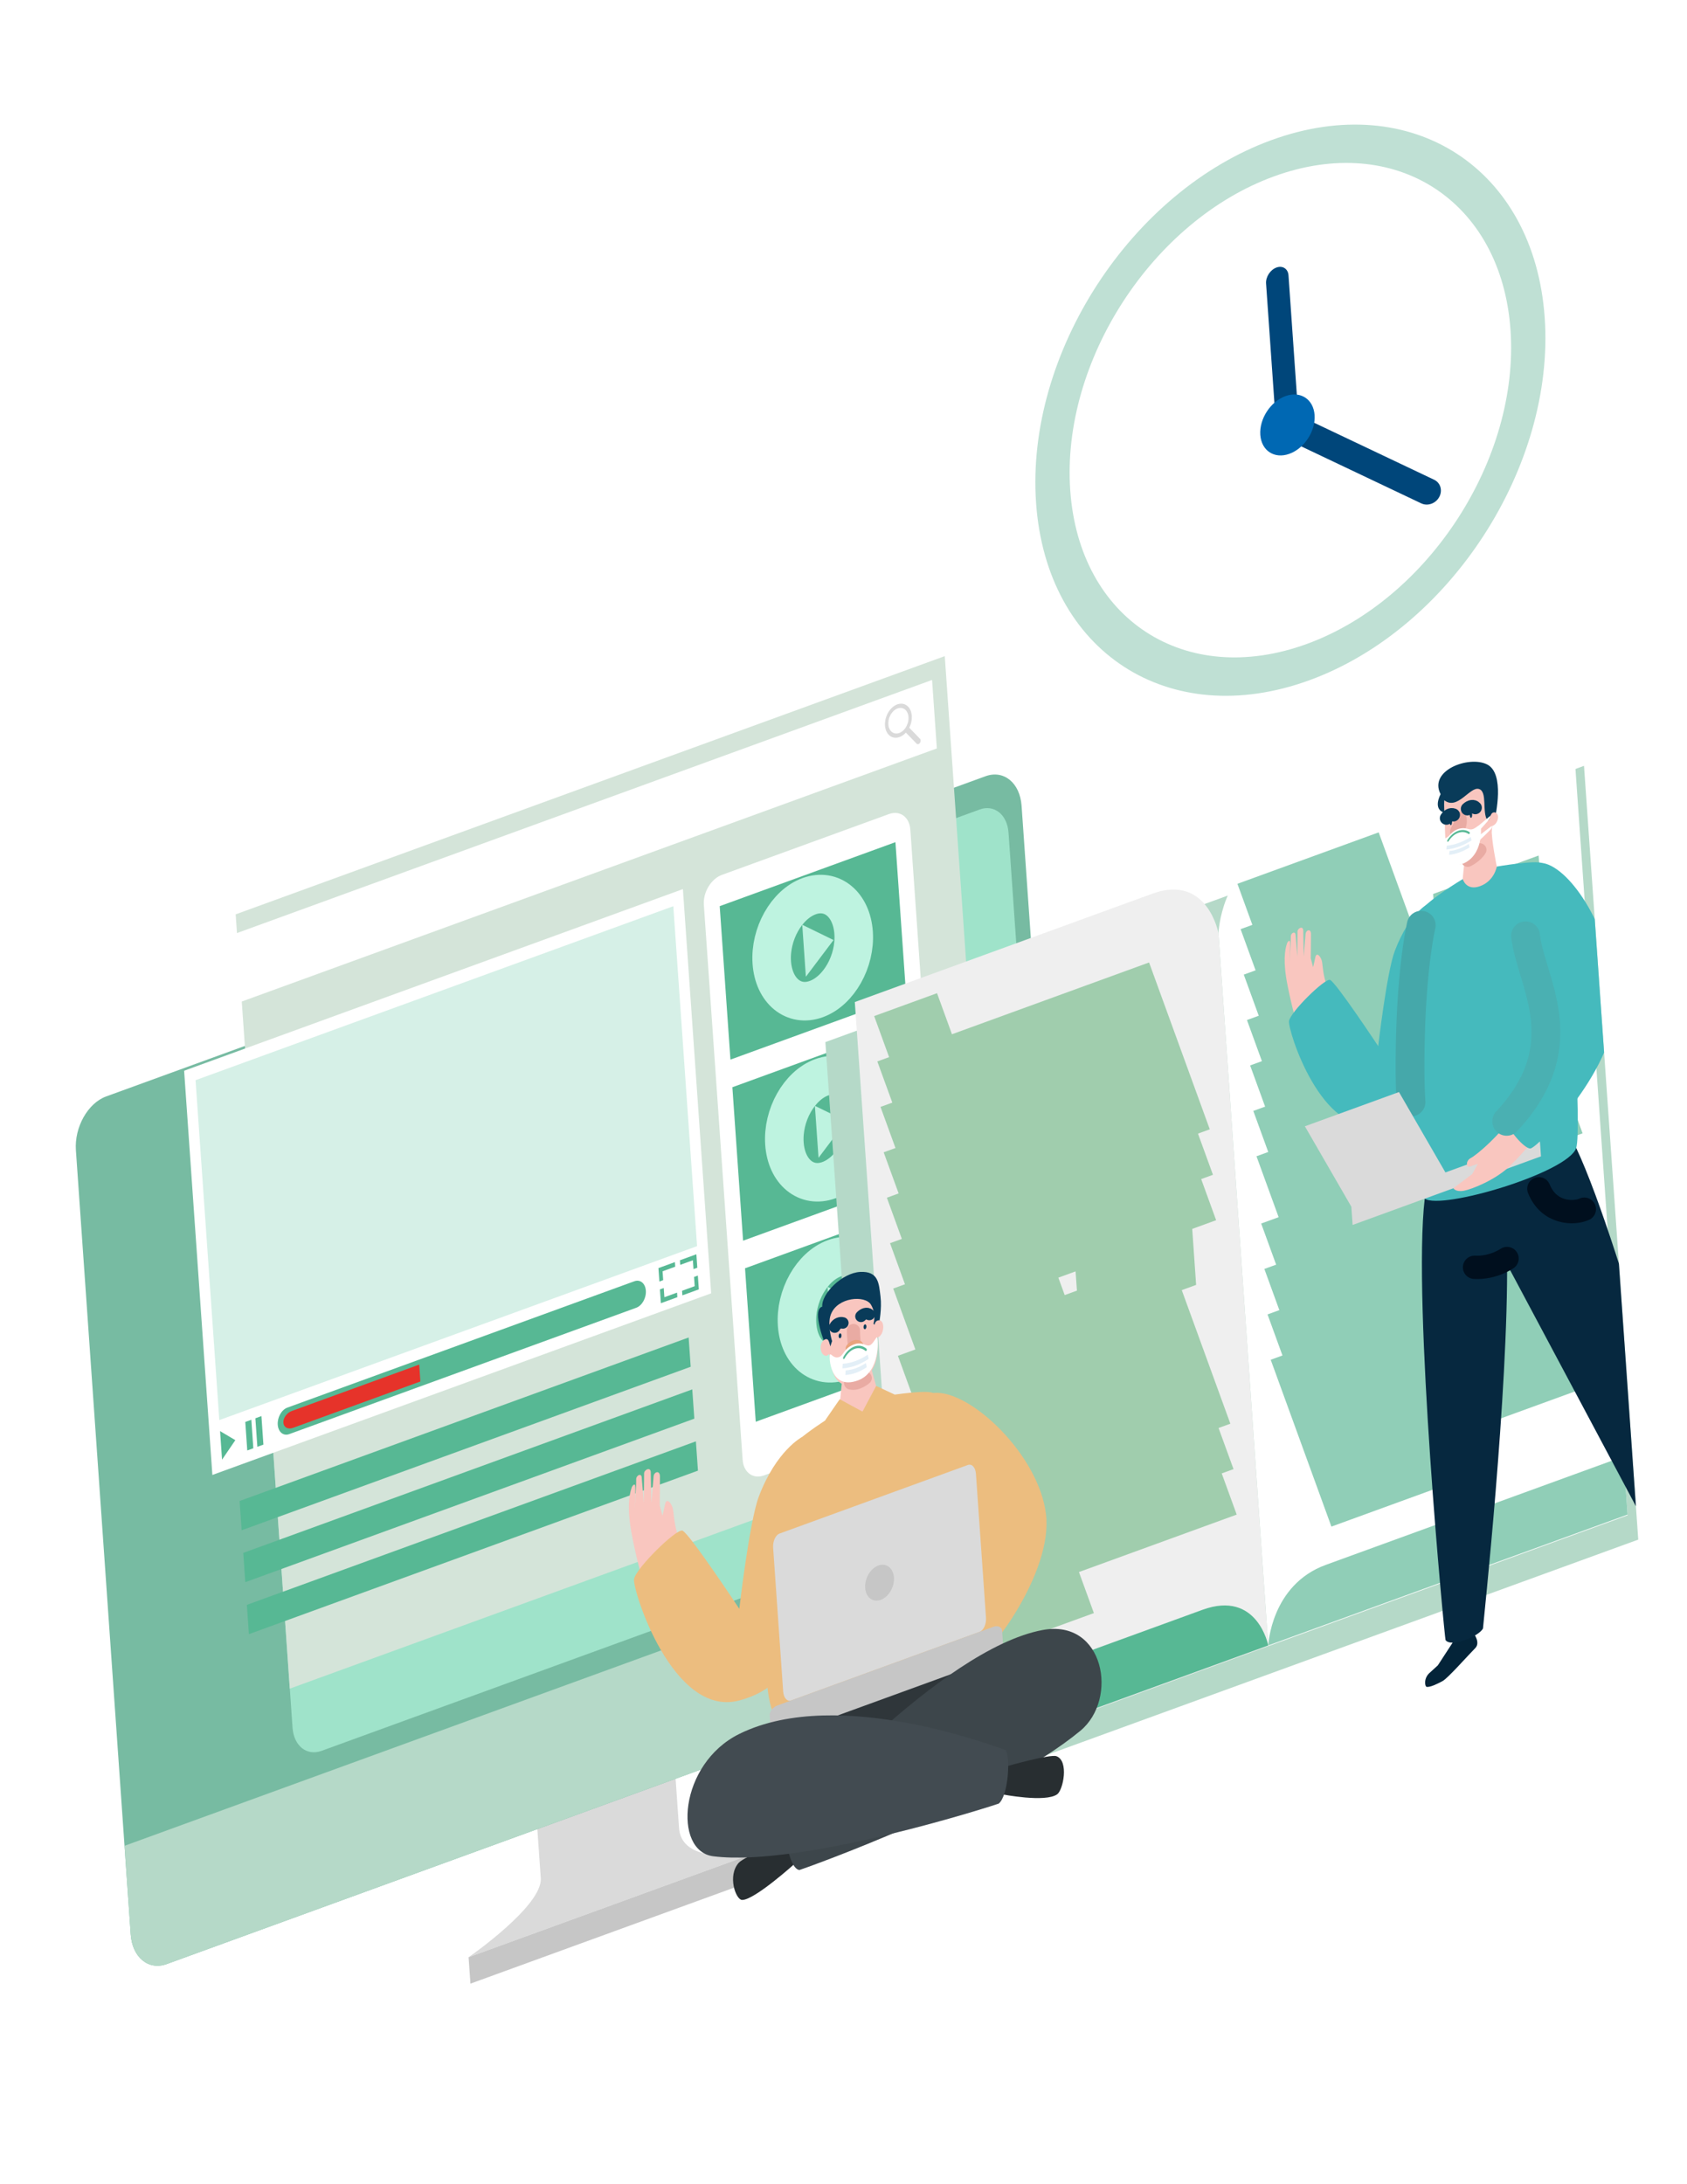 <svg xmlns="http://www.w3.org/2000/svg" width="187" height="242" viewBox="0 0 187 242" fill="none">
  <g clip-path="url(#clip0_6311_21432)" filter="url(#filter0_d_6311_21432)">
    <path d="M171.226 31.186C172.382 47.714 160.697 65.708 145.129 71.374C129.559 77.041 116 68.234 114.845 51.708C113.689 35.181 125.372 17.188 140.943 11.521C156.511 5.855 170.07 14.66 171.226 31.186Z" fill="#BFE0D4"/>
    <path d="M167.436 32.563C168.437 46.869 158.324 62.445 144.846 67.351C131.37 72.256 119.634 64.633 118.634 50.326C117.633 36.019 127.747 20.446 141.224 15.54C154.701 10.635 166.436 18.256 167.436 32.563Z" fill="white"/>
    <path d="M143.862 41.315C143.913 42.045 143.398 42.837 142.712 43.087C142.025 43.336 141.428 42.948 141.377 42.22L140.341 27.412C140.29 26.684 140.805 25.892 141.492 25.641C142.177 25.392 142.776 25.78 142.827 26.507L143.862 41.315Z" fill="#00467A"/>
    <path d="M143.268 44.996C142.566 44.661 142.317 43.806 142.712 43.082C143.106 42.359 143.995 42.046 144.698 42.379L158.976 49.156C159.679 49.492 159.928 50.347 159.533 51.071C159.138 51.793 158.249 52.107 157.546 51.773L143.268 44.996Z" fill="#00467A"/>
    <path d="M145.719 41.988C145.842 43.753 144.596 45.672 142.934 46.277C141.273 46.882 139.825 45.943 139.702 44.178C139.579 42.415 140.826 40.494 142.487 39.889C144.15 39.284 145.596 40.225 145.719 41.988Z" fill="#0068B3"/>
    <path d="M84.065 201.16L51.943 212.851C51.943 212.851 60.159 207.176 59.944 204.095C59.728 201.015 57.199 164.849 57.199 164.849L72.525 159.271C72.525 159.271 74.946 193.895 75.269 198.517C75.591 203.137 84.065 201.16 84.065 201.16Z" fill="#DADADA"/>
    <path d="M119.317 172.171C119.495 174.723 117.991 177.392 115.96 178.131L18.491 213.607C16.461 214.346 14.667 212.878 14.489 210.325L8.413 123.442C8.235 120.89 9.738 118.22 11.769 117.481L109.238 82.005C111.27 81.266 113.063 82.736 113.241 85.288L119.317 172.171Z" fill="#77BBA2"/>
    <path d="M116.585 156.791C116.726 158.802 115.517 160.915 113.887 161.509L35.635 189.99C34.004 190.583 32.567 189.433 32.427 187.422L27.635 118.896C27.494 116.883 28.703 114.769 30.334 114.175L108.585 85.694C110.216 85.1 111.653 86.253 111.793 88.264L116.585 156.791Z" fill="#9FE3CA"/>
    <path d="M13.802 200.508L14.488 210.324C14.667 212.877 16.459 214.345 18.491 213.606L115.96 178.13C117.991 177.391 119.495 174.722 119.316 172.17L118.63 162.354L13.802 200.508Z" fill="#B5D9C8"/>
    <path d="M84.066 201.16L51.942 212.852L52.147 215.78L84.27 204.088L84.066 201.16Z" fill="#C6C6C6"/>
    <path d="M104.725 68.696L26.124 97.305L32.123 183.095L110.724 154.487L104.725 68.696Z" fill="#D4E4D9"/>
    <path d="M103.317 71.336L16.751 102.844L17.282 110.43L103.847 78.923L103.317 71.336Z" fill="white"/>
    <path d="M100.663 74.294C100.093 73.707 99.147 73.928 98.553 74.787C97.96 75.646 97.941 76.823 98.51 77.409C99.019 77.933 99.827 77.813 100.417 77.169C100.422 77.174 100.425 77.178 100.429 77.185L101.607 78.399C101.706 78.5 101.869 78.463 101.975 78.313C102.076 78.164 102.08 77.96 101.981 77.858L100.803 76.643C100.799 76.638 100.793 76.636 100.789 76.632C101.21 75.814 101.172 74.821 100.663 74.294ZM100.363 76.654C99.918 77.301 99.207 77.465 98.777 77.024C98.351 76.581 98.363 75.698 98.811 75.051C99.257 74.404 99.968 74.239 100.397 74.68C100.824 75.124 100.81 76.009 100.363 76.654Z" fill="#DADADA"/>
    <path d="M75.698 94.509L20.409 114.633L23.541 159.419L78.83 139.295L75.698 94.509Z" fill="white"/>
    <path d="M74.635 96.404L21.677 115.68L24.31 153.34L77.268 134.065L74.635 96.404Z" fill="#D6F0E7"/>
    <path d="M71.591 139C71.648 139.813 71.17 140.659 70.526 140.894L32.058 154.895C31.413 155.13 30.844 154.664 30.787 153.852C30.731 153.041 31.209 152.192 31.852 151.958L70.32 137.957C70.965 137.723 71.534 138.19 71.591 139Z" fill="#57B894"/>
    <path d="M46.468 147.192L32.345 152.332C31.794 152.532 31.376 153.114 31.412 153.63C31.448 154.146 31.925 154.403 32.476 154.203L46.599 149.062L46.468 147.192Z" fill="#E6332A"/>
    <path d="M24.614 157.722L24.394 154.562L26.087 155.564L24.614 157.722Z" fill="#57B894"/>
    <path d="M27.86 153.303L27.189 153.547L27.409 156.707L28.081 156.462L27.86 153.303Z" fill="#57B894"/>
    <path d="M28.978 152.896L28.307 153.141L28.528 156.3L29.199 156.056L28.978 152.896Z" fill="#57B894"/>
    <path d="M73.513 137.835L73.445 136.854L74.848 136.344L74.812 135.835L72.986 136.5L73.091 137.989L73.513 137.835Z" fill="#57B894"/>
    <path d="M76.872 136.612L77.295 136.458L77.191 134.969L75.367 135.633L75.403 136.141L76.804 135.631L76.872 136.612Z" fill="#57B894"/>
    <path d="M76.933 137.482L77.004 138.503L75.604 139.013L75.639 139.521L77.463 138.857L77.356 137.328L76.933 137.482Z" fill="#57B894"/>
    <path d="M73.574 138.705L73.151 138.859L73.258 140.388L75.084 139.724L75.049 139.215L73.646 139.726L73.574 138.705Z" fill="#57B894"/>
    <path d="M105.208 149.414C105.306 150.807 104.407 152.292 103.201 152.731L84.679 159.472C83.474 159.911 82.418 159.138 82.32 157.745L78.02 96.246C77.922 94.853 78.822 93.371 80.026 92.932L98.548 86.191C99.755 85.752 100.81 86.522 100.908 87.915L105.208 149.414Z" fill="white"/>
    <path d="M99.256 89.309L79.778 96.398L80.967 113.4L100.445 106.31L99.256 89.309Z" fill="#57B894"/>
    <path d="M89.329 104.218L88.927 98.461L92.394 100.153L89.329 104.218Z" fill="#BEF3E0"/>
    <path d="M94.621 99.345C94.841 102.491 92.988 105.782 90.484 106.693C87.979 107.605 85.771 105.793 85.551 102.646C85.331 99.498 87.183 96.206 89.687 95.295C92.191 94.382 94.4 96.195 94.621 99.345Z" stroke="#BEF3E0" stroke-width="4.271" stroke-miterlimit="10"/>
    <path d="M100.659 109.372L81.181 116.461L82.37 133.463L101.848 126.374L100.659 109.372Z" fill="#57B894"/>
    <path d="M90.732 124.282L90.329 118.523L93.796 120.213L90.732 124.282Z" fill="#BEF3E0"/>
    <path d="M96.023 119.407C96.243 122.555 94.39 125.844 91.887 126.756C89.381 127.668 87.173 125.856 86.953 122.708C86.733 119.561 88.585 116.269 91.09 115.357C93.593 114.446 95.803 116.26 96.023 119.407Z" stroke="#BEF3E0" stroke-width="4.271" stroke-miterlimit="10"/>
    <path d="M102.062 129.434L82.584 136.523L83.773 153.525L103.251 146.435L102.062 129.434Z" fill="#57B894"/>
    <path d="M92.135 144.335L91.732 138.578L95.2 140.268L92.135 144.335Z" fill="#BEF3E0"/>
    <path d="M97.426 139.459C97.646 142.606 95.793 145.897 93.29 146.808C90.784 147.72 88.576 145.907 88.356 142.76C88.136 139.612 89.988 136.324 92.493 135.412C94.996 134.501 97.206 136.311 97.426 139.459Z" stroke="#BEF3E0" stroke-width="4.271" stroke-miterlimit="10"/>
    <path d="M76.335 144.188L26.561 162.305L26.787 165.548L76.561 147.431L76.335 144.188Z" fill="#57B894"/>
    <path d="M76.737 149.938L26.963 168.055L27.19 171.298L76.964 153.181L76.737 149.938Z" fill="#57B894"/>
    <path d="M77.139 155.696L27.365 173.812L27.592 177.057L77.366 158.941L77.139 155.696Z" fill="#57B894"/>
    <path d="M176.922 80.366L91.49 111.461L97.485 197.196L182.917 166.102L176.922 80.366Z" fill="#B5D9C8"/>
    <path d="M180.419 163.885L140.588 178.382L135.064 99.39C135.064 99.39 135.331 92.252 141.419 90.036C147.508 87.82 174.415 78.026 174.415 78.026L180.419 163.885Z" fill="white"/>
    <path d="M180.413 163.811L140.582 178.308C140.582 178.308 140.879 171.595 146.967 169.379C153.056 167.163 179.963 157.37 179.963 157.37L180.413 163.811Z" fill="#90CEB7"/>
    <path d="M140.53 103.164L156.188 97.465" stroke="#90CEB7" stroke-width="19.672" stroke-miterlimit="10"/>
    <path d="M140.882 108.188L156.539 102.489" stroke="#90CEB7" stroke-width="19.672" stroke-miterlimit="10"/>
    <path d="M141.234 113.227L156.892 107.528" stroke="#90CEB7" stroke-width="19.672" stroke-miterlimit="10"/>
    <path d="M141.586 118.258L171.708 107.294" stroke="#90CEB7" stroke-width="19.672" stroke-miterlimit="10"/>
    <path d="M141.938 123.289L172.061 112.325" stroke="#90CEB7" stroke-width="19.672" stroke-miterlimit="10"/>
    <path d="M142.29 128.328L172.412 117.364" stroke="#90CEB7" stroke-width="19.672" stroke-miterlimit="10"/>
    <path d="M142.642 133.352L156.58 128.278" stroke="#90CEB7" stroke-width="19.672" stroke-miterlimit="10"/>
    <path d="M143.163 140.805L173.285 129.841" stroke="#90CEB7" stroke-width="19.672" stroke-miterlimit="10"/>
    <path d="M143.515 145.836L173.637 134.872" stroke="#90CEB7" stroke-width="19.672" stroke-miterlimit="10"/>
    <path d="M143.867 150.875L173.99 139.911" stroke="#90CEB7" stroke-width="19.672" stroke-miterlimit="10"/>
    <path d="M144.219 155.898L158.157 150.825" stroke="#90CEB7" stroke-width="19.672" stroke-miterlimit="10"/>
    <path d="M170.554 90.79L158.857 95.047L159.744 107.728L171.441 103.471L170.554 90.79Z" fill="#90CEB7"/>
    <path d="M100.758 192.882L140.588 178.385L135.065 99.392C135.065 99.392 133.839 92.798 127.749 95.014C121.661 97.23 94.754 107.023 94.754 107.023L100.758 192.882Z" fill="#EFEFEF"/>
    <path d="M100.752 192.808L140.583 178.311C140.583 178.311 139.387 172.141 133.297 174.358C127.208 176.574 100.302 186.367 100.302 186.367L100.752 192.808Z" fill="#57B894"/>
    <path d="M107.231 115.284L100.263 117.82" stroke="#A0CDAD" stroke-width="19.672" stroke-miterlimit="10"/>
    <path d="M130.737 111.88L100.614 122.844" stroke="#A0CDAD" stroke-width="19.672" stroke-miterlimit="10"/>
    <path d="M131.089 116.919L100.967 127.883" stroke="#A0CDAD" stroke-width="19.672" stroke-miterlimit="10"/>
    <path d="M131.441 121.95L101.318 132.914" stroke="#A0CDAD" stroke-width="19.672" stroke-miterlimit="10"/>
    <path d="M115.61 132.872L101.671 137.945" stroke="#A0CDAD" stroke-width="19.672" stroke-miterlimit="10"/>
    <path d="M115.961 137.911L102.022 142.984" stroke="#A0CDAD" stroke-width="19.672" stroke-miterlimit="10"/>
    <path d="M116.313 142.935L102.374 148.008" stroke="#A0CDAD" stroke-width="19.672" stroke-miterlimit="10"/>
    <path d="M133.018 144.497L102.896 155.461" stroke="#A0CDAD" stroke-width="19.672" stroke-miterlimit="10"/>
    <path d="M133.369 149.529L103.247 160.492" stroke="#A0CDAD" stroke-width="19.672" stroke-miterlimit="10"/>
    <path d="M133.722 154.568L103.6 165.531" stroke="#A0CDAD" stroke-width="19.672" stroke-miterlimit="10"/>
    <path d="M117.89 165.481L103.951 170.555" stroke="#A0CDAD" stroke-width="19.672" stroke-miterlimit="10"/>
    <path d="M131.702 125.677L118.773 130.383L119.66 143.066L132.588 138.361L131.702 125.677Z" fill="#A0CDAD"/>
    <path d="M109.059 178.951C108.723 178.315 107.106 173.856 103.798 166.667C103.007 164.95 99.525 150.642 103.55 150.326C107.575 150.011 115.154 157.192 115.946 163.766C116.74 170.339 109.394 179.59 109.059 178.951Z" fill="#ECBD7F"/>
    <path d="M107.662 170.144C107.979 167.677 109.645 162.031 111.752 160.672" stroke="#ECBD7F" stroke-width="3.191" stroke-miterlimit="10"/>
    <path d="M111.914 184.063L84.366 194.09L87.471 181.321L106.595 172.913L111.914 184.063Z" fill="#2F363A"/>
    <path d="M74.98 172.111C75.879 171.528 76.614 170.663 77.404 169.903C76.569 169.197 75.746 168.006 75.116 166.032C74.636 164.531 74.714 163.414 74.523 162.945C74.235 162.235 73.828 162.075 73.719 162.656C73.598 163.299 73.427 163.938 73.427 163.938L73.127 162.767C73.127 162.767 73.157 160.35 73.155 159.599C73.156 158.848 72.49 159.064 72.448 159.584C72.407 160.104 72.202 162.534 72.202 162.534C72.202 162.534 72.143 159.837 72.138 159.152C72.136 158.469 71.399 158.832 71.396 159.251C71.392 159.67 71.366 162.554 71.366 162.554C71.366 162.554 71.178 160.3 71.132 159.683C71.095 159.179 70.496 159.446 70.52 159.936C70.544 160.429 70.348 163.214 70.348 163.214C70.348 163.214 70.473 161.003 70.405 160.603C70.361 160.343 70.102 160.574 70.015 160.828C69.73 161.672 69.468 163.222 70.092 166.335C70.681 169.267 71.331 171.664 72.075 173.574C73.032 173.071 74.019 172.733 74.98 172.111Z" fill="#F9C6BF"/>
    <path d="M85.814 186.076C86.475 187.522 92.929 184.591 98.807 182.491C103.934 180.659 108.605 179.951 108.85 177.006C109.048 174.631 107.053 161.891 107.053 161.891C107.053 161.891 104.234 150.784 103.418 150.341C102.601 149.897 97.452 150.78 97.452 150.78L93.081 152.371C93.081 152.371 88.029 155.351 86.971 157.178C85.912 159.005 86.066 169.762 86.066 169.762C86.066 169.762 83.732 181.513 85.814 186.076Z" fill="#ECBD7F"/>
    <path d="M97.464 150.773C97.464 150.773 97.232 151.814 95.348 152.499C93.522 153.164 93.001 152.398 93.001 152.398L93.351 148.856L96.532 147.476L97.464 150.773Z" fill="#F9C6BF"/>
    <path d="M96.894 141.195C96.858 140.714 96.22 138.477 94.136 139.235C91.711 140.118 91.758 142.571 91.791 143.052C91.92 145.03 91.665 149.031 93.71 149.454C94.001 149.515 94.523 149.369 94.839 149.256C95.157 149.138 95.791 148.885 96.274 148.335C97.987 146.379 97.04 143.165 96.894 141.195Z" fill="#F9C6BF"/>
    <path d="M97.603 139.661C97.423 138.201 97.388 136.817 95.342 136.925C93.36 137.03 91.043 139.326 91.144 140.769C89.884 141.127 91.551 145.166 91.551 145.166C91.551 145.166 92.052 146.34 92.011 145.62C91.986 145.171 92.236 144.6 92.236 144.6C92.236 144.6 91.665 142.784 92.099 141.634C92.825 139.705 95.903 139.479 96.54 140.546C97.18 141.612 96.822 142.661 96.822 142.661C96.822 142.661 97.125 142.889 97.163 143.333C97.223 144.046 97.451 142.58 97.451 142.58C97.451 142.58 97.768 140.995 97.603 139.661Z" fill="#093B59"/>
    <path d="M96.689 143.653C96.191 143.915 97.039 144.331 97.413 144.125C97.679 143.979 97.944 143.477 97.903 142.922C97.859 142.312 97.481 142.191 97.214 142.337C96.747 142.594 97.028 143.472 96.689 143.653Z" fill="#F9C6BF"/>
    <path d="M93.281 143.944C93.291 144.089 93.226 144.234 93.139 144.266C93.049 144.298 92.969 144.205 92.959 144.061C92.949 143.915 93.013 143.771 93.102 143.738C93.189 143.706 93.27 143.799 93.281 143.944Z" fill="#093B59"/>
    <path d="M95.72 143.061C95.73 143.206 95.81 143.298 95.898 143.266C95.987 143.234 96.051 143.088 96.041 142.944C96.031 142.798 95.95 142.706 95.862 142.739C95.773 142.771 95.71 142.916 95.72 143.061Z" fill="#093B59"/>
    <path d="M93.974 146.921C94.397 147.323 95.517 146.885 95.663 146.179" stroke="#E9A37C" stroke-width="1.924" stroke-miterlimit="10" stroke-linecap="round"/>
    <path d="M94.287 149.234C95.042 149.438 95.913 148.682 95.913 148.682" stroke="#E9ABA3" stroke-width="1.452" stroke-miterlimit="10" stroke-linecap="round"/>
    <path d="M94.605 143.413C94.592 143.917 94.712 145.092 94.712 145.092" stroke="#E9ABA3" stroke-width="1.452" stroke-miterlimit="10" stroke-linecap="round"/>
    <path d="M94.37 145.438C94.37 145.438 94.747 144.948 95.089 145.138" stroke="#E9A37C" stroke-width="1.274" stroke-miterlimit="10" stroke-linecap="round"/>
    <path d="M95.436 141.845C95.702 141.563 96.103 141.405 96.358 141.641" stroke="#093B59" stroke-width="1.274" stroke-miterlimit="10" stroke-linecap="round"/>
    <path d="M93.427 142.575C93.136 142.495 92.733 142.63 92.522 143.036" stroke="#093B59" stroke-width="1.274" stroke-miterlimit="10" stroke-linecap="round"/>
    <path d="M92.23 145.251C92.739 145.152 91.994 146.14 91.611 146.207C91.337 146.253 91.012 145.963 90.971 145.408C90.926 144.797 91.267 144.42 91.541 144.372C92.02 144.29 91.882 145.318 92.23 145.251Z" fill="#F9C6BF"/>
    <path d="M95.094 148.946C97.601 148.033 97.35 144.337 97.238 144.188C97.124 144.04 96.808 144.95 96.369 145.064C95.93 145.178 95.589 144.621 94.685 144.95C93.49 145.385 93.535 146.233 92.956 146.375C92.356 146.526 92.124 145.913 91.999 146.09C91.875 146.269 91.965 150.085 95.094 148.946Z" fill="white"/>
    <path d="M96.065 145.62C96.031 145.685 95.968 145.701 95.92 145.659C95.207 145.063 94.221 145.422 93.624 146.495C93.585 146.567 93.522 146.598 93.482 146.56C93.442 146.52 93.443 146.422 93.489 146.342C94.147 145.154 95.239 144.757 96.029 145.417C96.082 145.462 96.098 145.555 96.065 145.62Z" fill="#57B894"/>
    <path d="M96.291 146.553C95.349 147.188 94.359 147.548 93.379 147.613C93.39 147.442 93.402 147.27 93.414 147.1C94.348 147.04 95.292 146.697 96.187 146.09C96.221 146.244 96.256 146.398 96.291 146.553Z" fill="#E3EFF7"/>
    <path d="M96.079 147.482C95.313 148.003 94.505 148.297 93.705 148.346C93.716 148.175 93.728 148.004 93.741 147.834C94.493 147.787 95.254 147.51 95.977 147.02C96.01 147.175 96.046 147.328 96.079 147.482Z" fill="#E3EFF7"/>
    <path d="M99.164 150.512L96.497 154.18L95.606 152.397L97.12 149.556L99.164 150.512Z" fill="#ECBD7F"/>
    <path d="M91.478 153.352L94.845 154.785L95.606 152.4L93.08 151.03L91.478 153.352Z" fill="#ECBD7F"/>
    <path d="M70.281 170.969C70.101 172.156 74.56 186.265 81.87 184.424C89.361 182.538 89.128 174.909 89.876 171.735C90.392 169.542 88.888 155.227 88.888 155.227C88.888 155.227 86.059 156.693 84.116 161.805C83.07 164.558 81.95 174.25 81.95 174.25C81.95 174.25 76.343 165.783 75.64 165.585C74.937 165.386 70.463 169.781 70.281 170.969Z" fill="#ECBD7F"/>
    <path d="M81.889 202.386C80.603 203.828 81.564 206.476 82.247 206.504C83.596 206.561 88.159 202.434 88.159 202.434L87.409 199.757C87.409 199.758 82.538 201.658 81.889 202.386Z" fill="#282E31"/>
    <path d="M85.616 182.055C85.409 179.086 88.123 164.644 88.054 161.532" stroke="#ECBD7F" stroke-width="3.191" stroke-miterlimit="10"/>
    <path d="M109.295 175.236C109.345 175.94 109.026 176.642 108.586 176.802L87.703 184.403C87.262 184.563 86.863 184.122 86.814 183.419L85.7 167.479C85.65 166.774 85.969 166.073 86.41 165.912L107.293 158.311C107.734 158.151 108.131 158.592 108.181 159.297L109.295 175.236Z" fill="#DADADA"/>
    <path d="M111.213 178.581C111.243 179.015 110.858 179.514 110.352 179.698L86.419 188.409C85.912 188.594 85.479 188.392 85.448 187.958L85.317 186.074C85.286 185.641 85.672 185.14 86.177 184.956L110.111 176.245C110.616 176.061 111.051 176.263 111.081 176.696L111.213 178.581Z" fill="#C6C6C6"/>
    <path d="M99.091 170.773C99.165 171.824 98.51 172.938 97.63 173.259C96.749 173.579 95.975 172.985 95.902 171.934C95.828 170.884 96.483 169.771 97.364 169.451C98.244 169.13 99.018 169.723 99.091 170.773Z" fill="#C6C6C6"/>
    <path d="M119.755 187.764C110.359 195.536 88.79 203.158 88.615 203.189C87.485 203.072 86.774 198.965 87.296 197.935C87.564 197.739 104.255 178.716 115.568 176.6C122.406 175.323 124.01 184.245 119.755 187.764Z" fill="#3D464B"/>
    <path d="M117.115 190.583C118.505 191.117 117.85 194.314 117.192 194.796C115.896 195.747 111.068 194.801 111.068 194.801L111.518 191.717C111.517 191.719 116.414 190.312 117.115 190.583Z" fill="#282E31"/>
    <path d="M79.064 201.668C88.931 202.918 110.534 195.917 110.704 195.833C111.782 194.969 112.047 190.531 111.437 189.884C111.158 189.874 93.095 182.618 81.958 188.108C75.227 191.424 74.595 201.104 79.064 201.668Z" fill="#424B51"/>
    <path d="M146.866 110.087C147.627 109.593 148.251 108.86 148.92 108.216C148.212 107.618 147.515 106.608 146.982 104.937C146.576 103.664 146.64 102.718 146.478 102.322C146.234 101.72 145.889 101.585 145.797 102.077C145.695 102.621 145.552 103.162 145.552 103.162L145.297 102.169C145.297 102.169 145.321 100.122 145.321 99.485C145.32 98.848 144.755 99.033 144.722 99.473C144.687 99.913 144.513 101.974 144.513 101.974C144.513 101.974 144.463 99.689 144.46 99.109C144.456 98.53 143.833 98.837 143.83 99.193C143.828 99.547 143.804 101.991 143.804 101.991C143.804 101.991 143.646 100.081 143.606 99.559C143.574 99.132 143.066 99.358 143.087 99.773C143.108 100.19 142.943 102.55 142.943 102.55C142.943 102.55 143.048 100.676 142.99 100.338C142.952 100.118 142.735 100.313 142.661 100.53C142.419 101.244 142.197 102.558 142.725 105.196C143.223 107.682 143.774 109.711 144.404 111.33C145.216 110.901 146.053 110.614 146.866 110.087Z" fill="#F9C6BF"/>
    <path d="M163.526 178.606C162.722 179.411 160.502 181.936 159.905 182.257C159.308 182.578 158.531 182.955 158.145 182.898C157.93 182.866 157.783 181.905 158.519 181.301L159.385 180.509L161.256 177.636L163.406 177.049C163.405 177.05 164.114 178.018 163.526 178.606Z" fill="#042439"/>
    <path d="M171.725 124.128L157.929 128.807C156.559 140.255 160.134 177.435 160.234 177.708C160.818 178.575 163.919 177.318 164.384 176.434C164.404 175.977 167.215 150.055 167.053 135.437L168.118 135.047C168.118 135.046 172.252 130.882 171.725 124.128Z" fill="#06283F"/>
    <path d="M160.467 130.563L173.74 121.301C178.612 129.545 187.493 164.038 187.501 164.36C187.297 165.631 184.305 167.505 183.628 167.205C183.464 166.842 166.571 135.183 166.571 135.183C166.571 135.183 162.231 136.681 160.467 130.563Z" fill="#06283F"/>
    <path d="M157.93 128.804C159.78 130.099 173.852 125.922 174.721 123.182C175.353 121.193 174.043 101.429 174.043 101.429C174.043 101.429 171.654 92.018 170.963 91.642C170.271 91.265 165.908 92.014 165.908 92.014L162.203 93.363C162.203 93.363 157.923 95.887 157.026 97.435C156.129 98.983 156.26 108.098 156.26 108.098C156.26 108.098 155.898 127.382 157.93 128.804Z" fill="#45BABD"/>
    <path d="M163.449 136.414C165.511 136.525 167.053 135.437 167.053 135.437" stroke="#000F1E" stroke-width="2.583" stroke-miterlimit="10" stroke-linecap="round"/>
    <path d="M170.58 127.711C171.705 130.506 174.505 130.501 175.619 129.971" stroke="#000F1E" stroke-width="2.583" stroke-miterlimit="10" stroke-linecap="round"/>
    <path d="M165.916 92.011C165.916 92.011 165.658 93.603 164.061 94.184C162.514 94.747 162.136 93.388 162.136 93.388L162.432 90.386C162.432 90.386 165.396 86.438 165.347 87.736C165.3 89.035 165.916 92.011 165.916 92.011Z" fill="#F9C6BF"/>
    <path d="M142.884 109.131C142.731 110.137 146.511 122.091 152.705 120.531C159.053 118.932 158.854 112.468 159.488 109.779C159.925 107.922 158.374 96.104 158.374 96.104C158.374 96.104 156.254 97.034 154.608 101.365C153.721 103.698 152.772 111.91 152.772 111.91C152.772 111.91 148.021 104.736 147.425 104.568C146.83 104.4 143.038 108.124 142.884 109.131Z" fill="#45BABD"/>
    <path d="M156.408 118.097C156.149 114.395 156.419 108.662 156.419 108.662C156.419 108.662 156.645 102.641 157.54 98.51" stroke="#45A8AA" stroke-width="3.191" stroke-miterlimit="10" stroke-linecap="round"/>
    <path d="M161.276 91.698C161.805 91.935 162.49 91.575 162.49 91.575C162.49 91.575 165.255 90.378 165.414 87.495C165.474 86.431 165.703 85.673 165.496 84.103C165.232 82.128 162.185 81.942 162.185 81.942L160.26 83.596C160.26 83.596 159.999 84.86 160.099 85.891C160.252 87.475 159.927 91.094 161.276 91.698Z" fill="#F9C6BF"/>
    <path d="M164.835 80.692C162.821 79.687 158.327 81.366 159.686 83.986C158.79 85.821 160.109 86.035 160.109 86.035C160.109 86.035 160.051 85.156 160.098 84.665C161.566 85.807 162.922 83.145 163.922 83.413C164.924 83.681 164.239 86.012 164.892 86.92C165.181 87.321 165.556 87.47 165.665 86.912C165.775 86.356 166.849 81.697 164.835 80.692Z" fill="#093B59"/>
    <path d="M164.893 86.922C164.43 86.995 165.065 87.566 165.414 87.504C165.664 87.46 165.978 87.129 166.042 86.672C166.114 86.168 165.819 85.967 165.569 86.01C165.134 86.086 165.211 86.872 164.893 86.922Z" fill="#F9C6BF"/>
    <path d="M162.922 86.314C162.935 86.503 163.004 86.636 163.077 86.61C163.147 86.584 163.196 86.409 163.182 86.219C163.169 86.028 163.099 85.895 163.029 85.921C162.956 85.948 162.908 86.122 162.922 86.314Z" fill="#093B59"/>
    <path d="M160.949 87.031C160.962 87.22 160.915 87.396 160.842 87.422C160.771 87.448 160.701 87.317 160.687 87.126C160.674 86.936 160.722 86.76 160.793 86.734C160.866 86.707 160.935 86.839 160.949 87.031Z" fill="#093B59"/>
    <path d="M161.844 86.655C161.992 87.632 161.448 87.88 161.463 88.186C161.477 88.49 161.857 88.524 161.857 88.524" stroke="#E9ABA3" stroke-width="1.452" stroke-miterlimit="10" stroke-linecap="round"/>
    <path d="M162.549 89.201C162.208 89.632 161.274 89.766 161.173 89.359" stroke="#E9A37C" stroke-width="1.452" stroke-miterlimit="10" stroke-linecap="round"/>
    <path d="M164.045 90.156C163.609 90.886 162.695 91.319 162.695 91.319" stroke="#E9ABA3" stroke-width="1.452" stroke-miterlimit="10" stroke-linecap="round"/>
    <path d="M162.655 85.619C162.987 85.308 163.345 85.277 163.531 85.488" stroke="#093B59" stroke-width="1.452" stroke-miterlimit="10" stroke-linecap="round"/>
    <path d="M161.109 86.29C160.8 86.181 160.509 86.36 160.33 86.653" stroke="#093B59" stroke-width="1.452" stroke-miterlimit="10" stroke-linecap="round"/>
    <path d="M162.048 91.736C164.499 90.844 164.203 87.529 164.097 87.412C163.99 87.297 163.623 87.762 163.203 87.878C162.784 87.994 162.464 87.568 161.6 87.866C161.143 88.023 160.789 88.39 160.626 88.603C160.536 88.721 160.249 88.834 160.202 88.914C160.071 89.139 160.185 92.414 162.048 91.736Z" fill="white"/>
    <path d="M162.91 88.352C162.878 88.407 162.818 88.423 162.773 88.392C162.098 87.934 161.156 88.277 160.576 89.192C160.539 89.252 160.478 89.281 160.44 89.251C160.403 89.221 160.405 89.139 160.449 89.071C161.088 88.058 162.132 87.678 162.878 88.187C162.928 88.22 162.942 88.296 162.91 88.352Z" fill="#57B894"/>
    <path d="M163.117 89.113C162.213 89.684 161.266 90.028 160.331 90.127C160.344 89.985 160.357 89.844 160.369 89.702C161.26 89.609 162.163 89.281 163.022 88.737C163.052 88.862 163.085 88.987 163.117 89.113Z" fill="#E3EFF7"/>
    <path d="M162.906 89.886C162.171 90.35 161.397 90.631 160.633 90.713C160.646 90.571 160.659 90.43 160.673 90.288C161.391 90.212 162.119 89.947 162.812 89.51C162.844 89.634 162.875 89.76 162.906 89.886Z" fill="#E3EFF7"/>
    <path d="M165.096 86.717C165.04 86.877 164.019 87.973 164.019 87.973L163.98 87.411L165.232 86.358C165.232 86.358 165.154 86.557 165.096 86.717Z" fill="white"/>
    <path d="M165.348 87.748C165.292 87.908 163.973 89.13 163.973 89.13L163.933 88.598L165.342 87.512C165.342 87.512 165.404 87.588 165.348 87.748Z" fill="white"/>
    <path d="M160.221 125.901L155.072 116.993L144.643 120.789L149.792 129.697L149.933 131.719L170.814 124.119L170.673 122.097L160.221 125.901Z" fill="#DADADA"/>
    <path d="M168.591 118.498C166.235 121.906 163.644 123.986 163.033 124.306C162.42 124.627 162.541 125.41 162.934 125.255C163.37 125.081 163.808 124.961 163.808 124.961L163.204 126.071L161.103 127.65C161.103 127.65 161.329 128.1 162.278 127.928C163.161 127.766 165.818 126.713 167.408 125.152C169.015 123.576 170.286 121.923 170.286 121.923C170.286 121.923 169.179 118.95 168.591 118.498Z" fill="#F9C6BF"/>
    <path d="M167.01 120.24C166.943 119.467 175.769 112.385 170.936 103.866C170.164 102.507 168.017 91.065 171.076 91.634C174.132 92.203 178.675 99.047 179.094 106.637C179.512 114.225 170.35 123.253 169.63 123.251C168.911 123.248 167.077 121.012 167.01 120.24Z" fill="#45BABD"/>
    <path d="M167.01 120.24C174.974 111.696 169.684 104.812 169.103 99.684" stroke="#4AB0B2" stroke-width="3.191" stroke-miterlimit="10" stroke-linecap="round"/>
  </g>
  <defs>
    <filter id="filter0_d_6311_21432" x="-3.25" y="0.531" width="189.701" height="249.125" filterUnits="userSpaceOnUse" color-interpolation-filters="sRGB">
      <feFlood flood-opacity="0" result="BackgroundImageFix"/>
      <feColorMatrix in="SourceAlpha" type="matrix" values="0 0 0 0 0 0 0 0 0 0 0 0 0 0 0 0 0 0 127 0" result="hardAlpha"/>
      <feOffset dy="4"/>
      <feGaussianBlur stdDeviation="2"/>
      <feComposite in2="hardAlpha" operator="out"/>
      <feColorMatrix type="matrix" values="0 0 0 0 0 0 0 0 0 0 0 0 0 0 0 0 0 0 0.25 0"/>
      <feBlend mode="normal" in2="BackgroundImageFix" result="effect1_dropShadow_6311_21432"/>
      <feBlend mode="normal" in="SourceGraphic" in2="effect1_dropShadow_6311_21432" result="shape"/>
    </filter>
    <clipPath id="clip0_6311_21432">
      <rect width="180" height="180" fill="white" transform="matrix(0.94 -0.342 0.07 0.998 0.75 62.094)"/>
    </clipPath>
  </defs>
</svg>